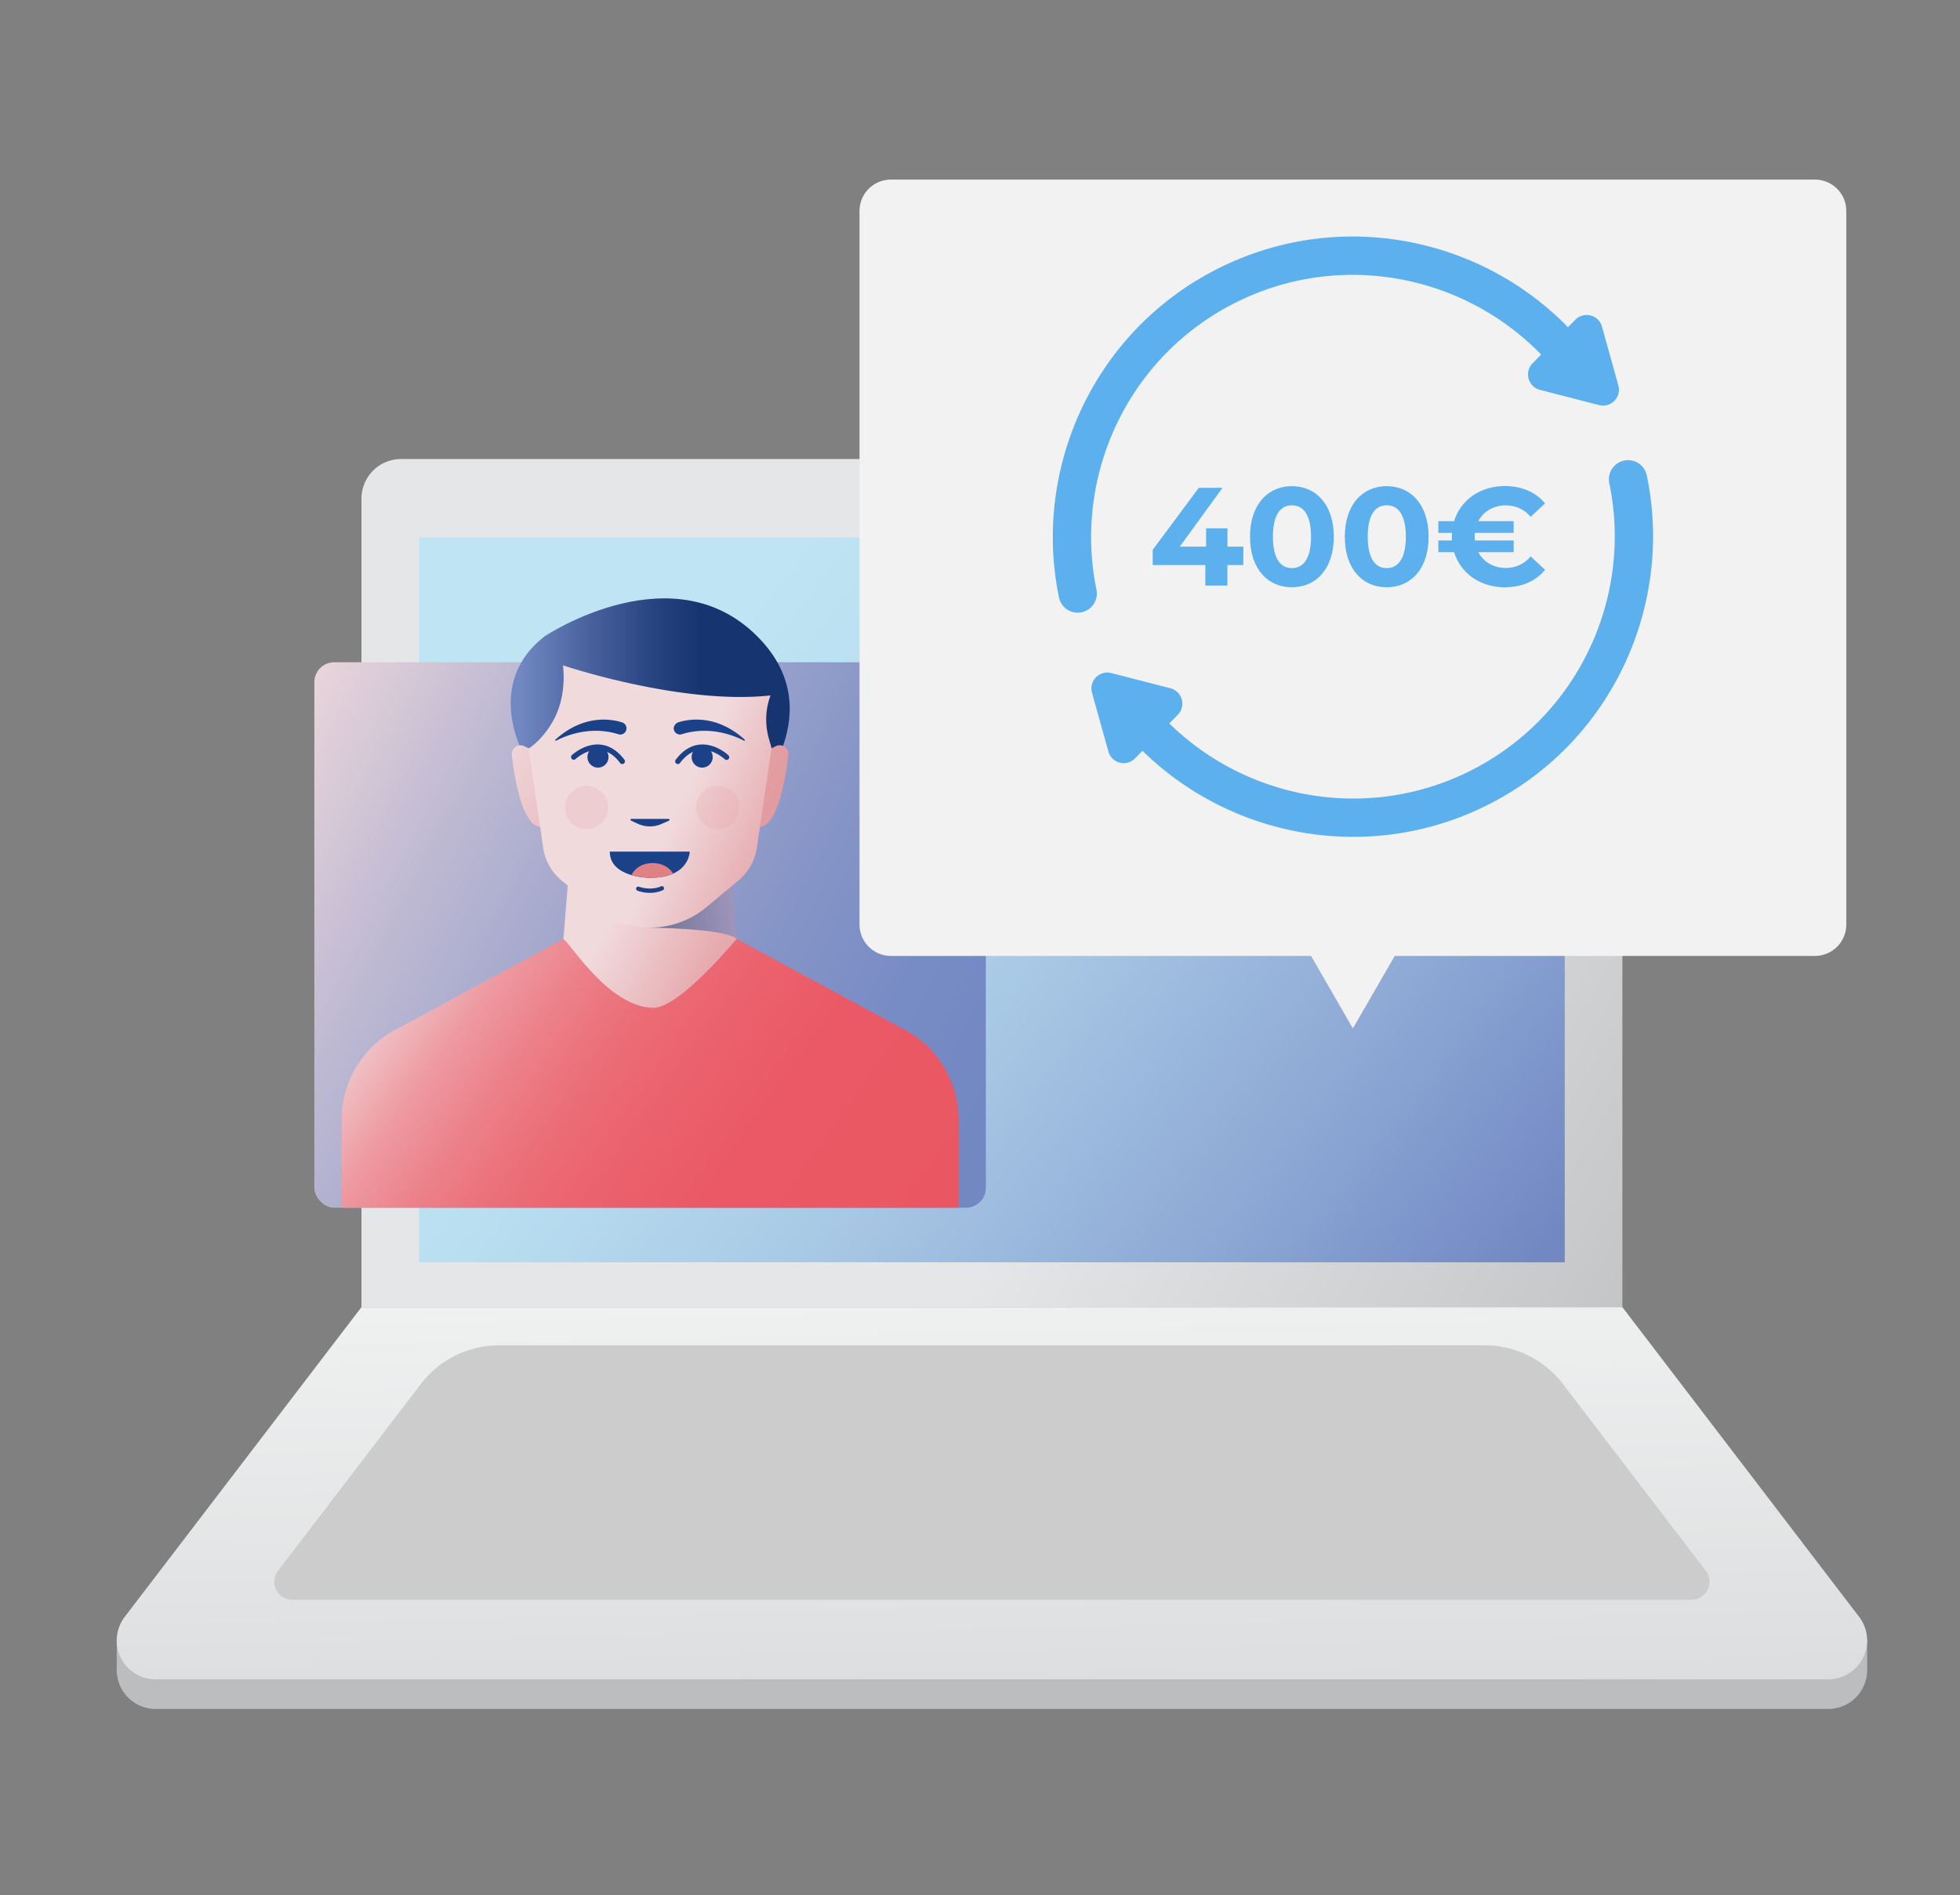<?xml version="1.0" encoding="UTF-8"?> <svg xmlns="http://www.w3.org/2000/svg" xmlns:xlink="http://www.w3.org/1999/xlink" viewBox="0 0 1117 1080"><rect x="0" y="0" width="1117" height="1080" fill="#808080" stroke="none"/><defs><style>.cls-1{isolation:isolate;}.cls-2{fill:url(#linear-gradient);}.cls-3{fill:url(#linear-gradient-2);}.cls-4{fill:#bbbdbf;}.cls-5{fill:url(#linear-gradient-3);}.cls-6{fill:#ccc;}.cls-7{fill:url(#linear-gradient-4);}.cls-8{fill:url(#linear-gradient-5);}.cls-9{fill:url(#linear-gradient-6);}.cls-10{opacity:0.6;mix-blend-mode:multiply;fill:url(#linear-gradient-7);}.cls-11{fill:url(#linear-gradient-8);}.cls-12{fill:url(#linear-gradient-9);}.cls-13{fill:url(#linear-gradient-10);}.cls-14{fill:#1b4189;}.cls-15{fill:#de8084;}.cls-16{fill:#e29ba0;opacity:0.2;mix-blend-mode:color-burn;}.cls-17{fill:#f2f2f2;}.cls-18{fill:#5bb0ed;}</style><linearGradient id="linear-gradient" x1="1160.25" y1="845.17" x2="652.02" y2="557.11" gradientUnits="userSpaceOnUse"><stop offset="0.31" stop-color="#bcbec0"></stop><stop offset="1" stop-color="#e5e6e7"></stop></linearGradient><linearGradient id="linear-gradient-2" x1="296.11" y1="304.91" x2="964.52" y2="821.06" gradientUnits="userSpaceOnUse"><stop offset="0.15" stop-color="#bfe5f4"></stop><stop offset="0.27" stop-color="#b9def0"></stop><stop offset="0.45" stop-color="#a8c9e5"></stop><stop offset="0.67" stop-color="#8ca7d4"></stop><stop offset="0.84" stop-color="#7288c3"></stop></linearGradient><linearGradient id="linear-gradient-3" x1="551.16" y1="240.13" x2="571.44" y2="1237.4" gradientUnits="userSpaceOnUse"><stop offset="0" stop-color="#fff"></stop><stop offset="0.26" stop-color="#fbfbfc"></stop><stop offset="0.49" stop-color="#f0f1f1"></stop><stop offset="0.72" stop-color="#dddedf"></stop><stop offset="0.95" stop-color="#c3c5c7"></stop><stop offset="1" stop-color="#bcbec0"></stop></linearGradient><linearGradient id="linear-gradient-4" x1="138.01" y1="413.02" x2="565.94" y2="633.57" gradientUnits="userSpaceOnUse"><stop offset="0.01" stop-color="#f1dadc"></stop><stop offset="0.03" stop-color="#edd7db"></stop><stop offset="0.25" stop-color="#c1bbd3"></stop><stop offset="0.47" stop-color="#9fa5cc"></stop><stop offset="0.67" stop-color="#8695c7"></stop><stop offset="0.85" stop-color="#778bc4"></stop><stop offset="1" stop-color="#7288c3"></stop></linearGradient><linearGradient id="linear-gradient-5" x1="291.06" y1="400.93" x2="450.07" y2="400.93" gradientUnits="userSpaceOnUse"><stop offset="0.03" stop-color="#7288c3"></stop><stop offset="0.3" stop-color="#455f9b"></stop><stop offset="0.55" stop-color="#23407c"></stop><stop offset="0.68" stop-color="#163470"></stop></linearGradient><linearGradient id="linear-gradient-6" x1="440.01" y1="576.83" x2="346.11" y2="527.9" gradientUnits="userSpaceOnUse"><stop offset="0.41" stop-color="#e6aaae"></stop><stop offset="1" stop-color="#f1dadc"></stop></linearGradient><linearGradient id="linear-gradient-7" x1="369.09" y1="518.89" x2="419.89" y2="518.89" gradientUnits="userSpaceOnUse"><stop offset="0" stop-color="#163470"></stop><stop offset="0.63" stop-color="#5069a4"></stop><stop offset="1" stop-color="#7288c3"></stop></linearGradient><linearGradient id="linear-gradient-8" x1="432.84" y1="480.19" x2="295.76" y2="402.26" gradientUnits="userSpaceOnUse"><stop offset="0" stop-color="#e29ba0"></stop><stop offset="0.23" stop-color="#e4a2a6"></stop><stop offset="0.55" stop-color="#e8b5b8"></stop><stop offset="0.93" stop-color="#efd3d6"></stop><stop offset="1" stop-color="#f1dadc"></stop></linearGradient><linearGradient id="linear-gradient-9" x1="507.35" y1="746.07" x2="221.35" y2="541.56" gradientUnits="userSpaceOnUse"><stop offset="0" stop-color="#ea5763"></stop><stop offset="0.33" stop-color="#ea5965"></stop><stop offset="0.49" stop-color="#eb616c"></stop><stop offset="0.62" stop-color="#eb6e78"></stop><stop offset="0.73" stop-color="#ec818a"></stop><stop offset="0.83" stop-color="#ee99a0"></stop><stop offset="0.91" stop-color="#efb7bc"></stop><stop offset="1" stop-color="#f1dadc"></stop></linearGradient><linearGradient id="linear-gradient-10" x1="513.9" y1="514.93" x2="388.14" y2="457.36" gradientUnits="userSpaceOnUse"><stop offset="0.45" stop-color="#e29ba0"></stop><stop offset="1" stop-color="#f1dadc"></stop></linearGradient></defs><g class="cls-1"><g id="Layer_1" data-name="Layer 1"><path class="cls-2" d="M228.58,261.58H902a22.59,22.59,0,0,1,22.59,22.59V744.9a0,0,0,0,1,0,0H206a0,0,0,0,1,0,0V284.17A22.59,22.59,0,0,1,228.58,261.58Z"></path><rect class="cls-3" x="238.82" y="306.17" width="652.93" height="413.19"></rect><path class="cls-4" d="M1064.08,953.42v-2l0-17.62h-8l-131.48-172H206l-131.48,172h-8v19.61h.08a22.12,22.12,0,0,0,22.1,20.47H1041.9a22.12,22.12,0,0,0,22.1-20.47Z"></path><path class="cls-5" d="M1041.9,957H88.67a22.14,22.14,0,0,1-17.59-35.59L206,744.9H924.58l134.91,176.48A22.14,22.14,0,0,1,1041.9,957Z"></path><path class="cls-6" d="M964,911.67H166.56a10.24,10.24,0,0,1-8.14-16.45l81.44-106.53a56,56,0,0,1,44.52-22H846.19a56,56,0,0,1,44.52,22l81.44,106.53A10.24,10.24,0,0,1,964,911.67Z"></path><rect class="cls-7" x="179.15" y="377.41" width="382.68" height="310.84" rx="11.29"></rect><path class="cls-8" d="M298.55,430.23s-23.2-40.85,12.07-67.76c0,0,75.06-50.11,123.45,2.78,39.91,43.63-7.43,91.89-7.43,91.89l-123.45,3.72Z"></path><polygon class="cls-9" points="423.41 579.66 317.53 579.66 324.06 498.12 416.87 498.12 423.41 579.66"></polygon><path class="cls-10" d="M369.09,528.61s44.57.32,50.8,6.55l-2.53-32.54S382.88,520.36,369.09,528.61Z"></path><path class="cls-11" d="M302.48,427l6.41,44.06c-11.66,1.49-16.19-31.5-17.23-40.86a4.94,4.94,0,0,1,7-5Zm145.31-.91a4.93,4.93,0,0,0-5.54-.9l-3.8,1.81L432,471.1c11.67,1.49,16.19-31.5,17.24-40.86A4.93,4.93,0,0,0,447.79,426.13Z"></path><path class="cls-12" d="M546.29,637.88v50.38H194.69V637.88a58.3,58.3,0,0,1,33.49-52.54l92.38-50V535l.31.16.33-.16v.32c3.71,1.81,25.46,38.45,50.91,39,15.27.31,47.41-39.16,47.67-39.29l93,50.31A58.3,58.3,0,0,1,546.29,637.88Z"></path><path class="cls-13" d="M439.13,396.3c-50.77,5.61-118.3-17.13-118.3-17.13a58.32,58.32,0,0,1-1,19.43c-3.68,16.77-16.26,26.76-18.53,27.91l8.24,56.57A29.87,29.87,0,0,0,320,501.75L338.38,517a50.15,50.15,0,0,0,64.18,0l18.34-15.29a29.87,29.87,0,0,0,10.45-18.67l8.29-56.57C439.93,424.53,433.14,412.59,439.13,396.3Z"></path><path class="cls-14" d="M354.51,411.67c-5.94-1.89-21.75-4.83-38,9.85a.36.36,0,0,0,.4.58c5.52-2.88,19.42-8.62,35.3-3.74a3.54,3.54,0,1,0,2.3-6.69Z"></path><path class="cls-14" d="M424.42,421.52c-16.08-14.53-31.74-11.8-37.82-9.91a4,4,0,0,0-2.64,3.21,3.54,3.54,0,0,0,4.62,3.58c15.93-4.95,29.89.81,35.44,3.7A.36.36,0,0,0,424.42,421.52Z"></path><path class="cls-14" d="M370.41,508.81a21.48,21.48,0,0,1-7.13-1.21,1.23,1.23,0,0,1-.69-1.58,1.21,1.21,0,0,1,1.58-.69h0c.06,0,6.51,2.46,12.54-.24a1.22,1.22,0,0,1,1,2.23A17.79,17.79,0,0,1,370.41,508.81Z"></path><path class="cls-14" d="M354.63,435.42a1.52,1.52,0,0,1-1.22-.61c-3.44-4.57-7.38-7.08-11.7-7.45-7.44-.62-13.68,5.17-13.74,5.23a1.53,1.53,0,0,1-2.1-2.22c.3-.28,7.32-6.8,16.09-6.05,5.24.44,9.91,3.35,13.9,8.65a1.53,1.53,0,0,1-.31,2.14A1.5,1.5,0,0,1,354.63,435.42Z"></path><circle class="cls-14" cx="340.78" cy="431.44" r="6.02"></circle><path class="cls-14" d="M386.3,435.42a1.53,1.53,0,0,1-1.22-2.45c4-5.3,8.66-8.21,13.89-8.65,8.77-.76,15.8,5.77,16.09,6.05a1.53,1.53,0,1,1-2.1,2.22c-.06-.06-6.35-5.87-13.75-5.22-4.32.37-8.25,2.88-11.69,7.44A1.52,1.52,0,0,1,386.3,435.42Z"></path><circle class="cls-14" cx="400.16" cy="431.44" r="6.02"></circle><path class="cls-14" d="M359.91,466.67H381a.52.52,0,0,1,.21,1l-4.14,1.85a16.49,16.49,0,0,1-13.66-.11l-3.74-1.75A.51.51,0,0,1,359.91,466.67Z"></path><path class="cls-14" d="M347.52,485.31h45.54s0,14.95-22.77,14.95C370.29,500.26,347.52,500.26,347.52,485.31Z"></path><path class="cls-15" d="M359.89,498.7a41.57,41.57,0,0,0,10.37,1.56,32.37,32.37,0,0,0,13.35-2.42c-2.07-3.57-6.5-6-11.64-6C366.42,491.79,361.71,494.67,359.89,498.7Z"></path><circle class="cls-16" cx="409.1" cy="460.19" r="12.31"></circle><circle class="cls-16" cx="334.26" cy="460.19" r="12.31"></circle><path class="cls-17" d="M1034.34,102.34H507.74a17.91,17.91,0,0,0-17.91,17.91v406.6a17.91,17.91,0,0,0,17.91,17.91H747.18L771,586.08l23.85-41.32h239.45a17.9,17.9,0,0,0,17.9-17.91V120.25A17.9,17.9,0,0,0,1034.34,102.34Z"></path><path class="cls-18" d="M624.87,336.05c-13.39-64.9,18-133.32,80.09-164,59.54-29.41,129.42-15.29,173.33,30l-4.89,5a9.07,9.07,0,0,0,4.21,15.12l33.68,8.66a9.05,9.05,0,0,0,11-11.2l-9.33-33.5a9.06,9.06,0,0,0-15.2-3.91l-4.17,4.25c-50.35-51.62-130.21-67.63-198.28-34C624.1,187.63,588.16,266,603.49,340.41a10.91,10.91,0,1,0,21.38-4.36Zm313.72-64.74a10.92,10.92,0,1,0-21.39,4.36c13.4,64.9-18,133.32-80.08,164-58.38,28.83-126.69,15.82-170.72-27.41l4.82-4.92A9.07,9.07,0,0,0,667,392.22l-33.67-8.66a9.06,9.06,0,0,0-11,11.21l9.33,33.49a9.06,9.06,0,0,0,15.2,3.91l4.24-4.32c50.47,49.53,128.76,64.43,195.66,31.39C918,424.08,953.91,345.68,938.59,271.31Z"></path><path class="cls-18" d="M708.56,322h-9.07v11.7H686.92V322h-30v-8.67L683.18,278h13.53l-24.35,33.5h15V301.08h12.17v10.43h9.07Z"></path><path class="cls-18" d="M712.38,305.86c0-18.38,10.19-28.81,23.87-28.81s23.87,10.43,23.87,28.81-10.1,28.8-23.87,28.8S712.38,324.24,712.38,305.86Zm34.77,0c0-12.65-4.45-17.91-10.9-17.91s-10.82,5.26-10.82,17.91,4.46,17.9,10.82,17.9S747.15,318.51,747.15,305.86Z"></path><path class="cls-18" d="M766.41,305.86c0-18.38,10.18-28.81,23.87-28.81s23.87,10.43,23.87,28.81-10.1,28.8-23.87,28.8S766.41,324.24,766.41,305.86Zm34.77,0c0-12.65-4.45-17.91-10.9-17.91s-10.82,5.26-10.82,17.91,4.46,17.9,10.82,17.9S801.18,318.51,801.18,305.86Z"></path><path class="cls-18" d="M872.32,317.08l8.2,7.64c-5.26,6.44-13.21,9.94-22.92,9.94-14.09,0-25.23-8-28.89-20h-9V308h7.8a28.93,28.93,0,0,1,0-4.3h-7.8V297h9c3.66-12,14.8-20,28.89-20,9.71,0,17.66,3.5,22.92,9.87l-8.2,7.64A18.18,18.18,0,0,0,858.24,288c-7.09,0-12.82,3.42-15.76,9h20.13v6.68H840.49a28.93,28.93,0,0,0,0,4.3h22.12v6.68H842.48c2.94,5.57,8.67,9,15.76,9A18,18,0,0,0,872.32,317.08Z"></path></g></g></svg> 